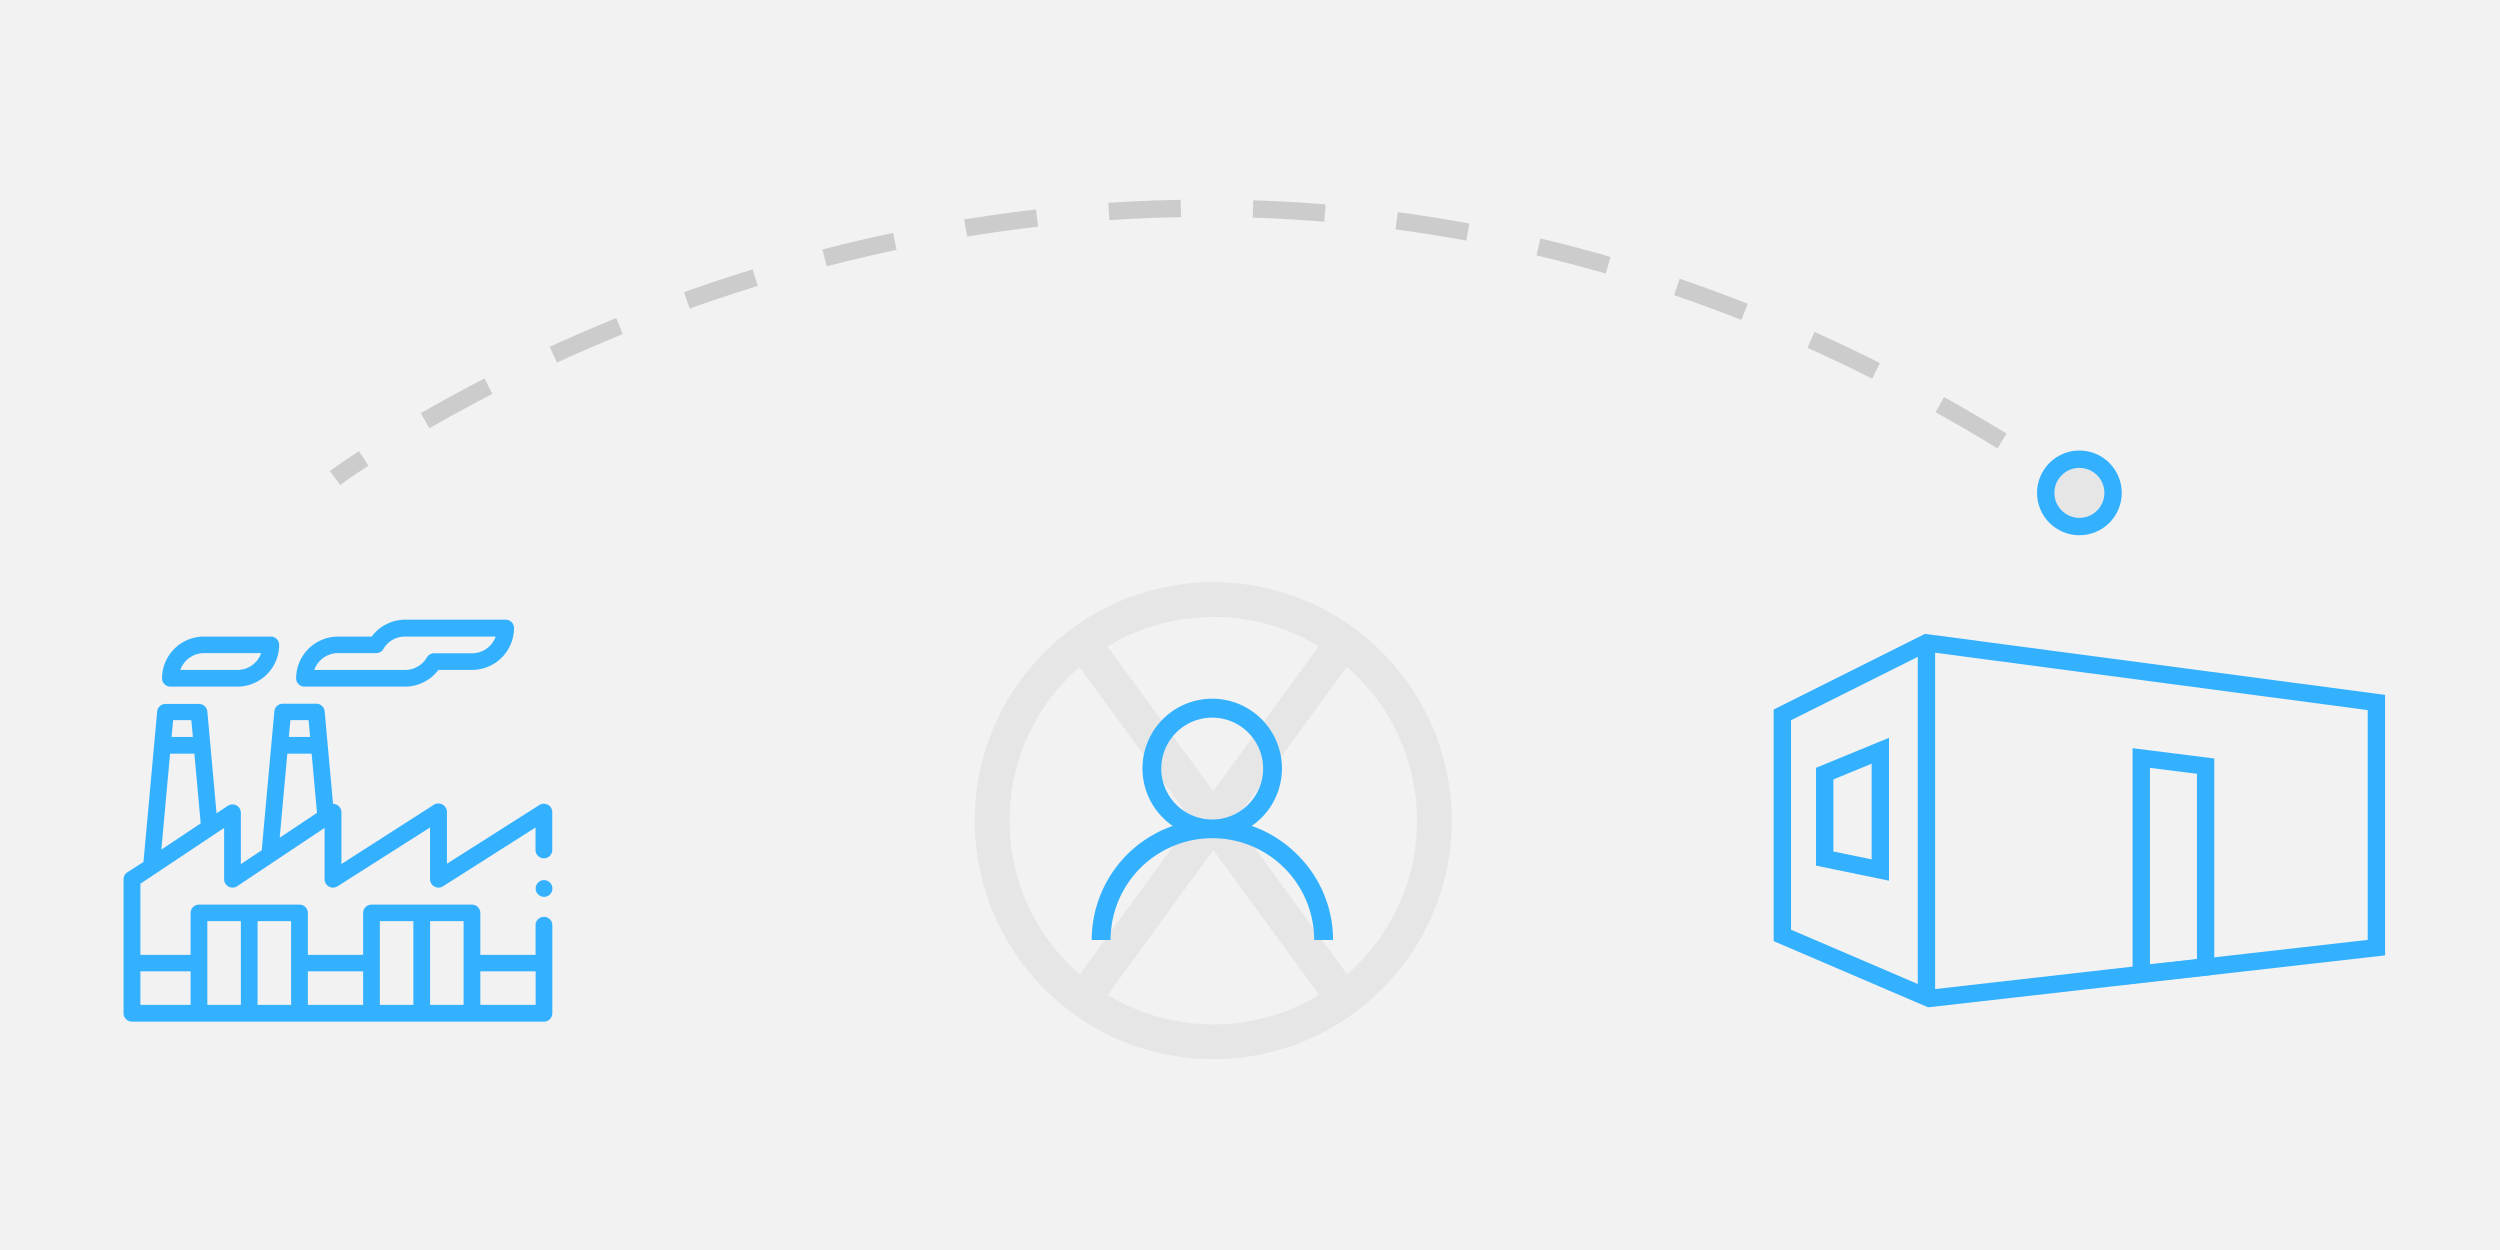 <svg id="Layer_1" data-name="Layer 1" xmlns="http://www.w3.org/2000/svg" viewBox="0 0 432 216"><defs><style>.cls-1{fill:#f2f2f2;}.cls-2{fill:#33b1ff;}.cls-3,.cls-5,.cls-6,.cls-7{fill:none;}.cls-3,.cls-4{stroke:#e6e6e6;stroke-width:6px;}.cls-3,.cls-4,.cls-5,.cls-6,.cls-7,.cls-8{stroke-miterlimit:10;}.cls-5,.cls-8{stroke:#33b1ff;}.cls-5,.cls-6,.cls-7,.cls-8{stroke-width:3px;}.cls-6,.cls-7{stroke:#ccc;}.cls-7{stroke-dasharray:12.46 12.46;}.cls-8{fill:#e6e6e6;}</style></defs><rect class="cls-1" width="432" height="216"/><path class="cls-2" d="M29.46,118.65H41a7.24,7.24,0,0,0,7.24-7.23A1.45,1.45,0,0,0,46.83,110H35.25A7.24,7.24,0,0,0,28,117.21,1.45,1.45,0,0,0,29.46,118.65Zm5.79-5.79h9.88a4.33,4.33,0,0,1-4.09,2.9H31.16A4.35,4.35,0,0,1,35.25,112.86Z"/><path class="cls-2" d="M52.62,118.65H70a7.24,7.24,0,0,0,5.76-2.89h5.82a7.25,7.25,0,0,0,7.24-7.24,1.44,1.44,0,0,0-1.45-1.44H70A7.22,7.22,0,0,0,64.23,110H58.41a7.25,7.25,0,0,0-7.24,7.24A1.45,1.45,0,0,0,52.62,118.65Zm5.79-5.79H65a1.44,1.44,0,0,0,1.25-.72A4.29,4.29,0,0,1,70,110H85.65a4.34,4.34,0,0,1-4.09,2.89H75a1.45,1.45,0,0,0-1.25.72A4.28,4.28,0,0,1,70,115.76H54.31A4.35,4.35,0,0,1,58.41,112.86Z"/><circle class="cls-2" cx="94.01" cy="153.53" r="1.45"/><path class="cls-2" d="M94.7,139.09a1.44,1.44,0,0,0-1.47,0l-16,10.16v-8.94a1.46,1.46,0,0,0-.75-1.27,1.44,1.44,0,0,0-1.47,0L59,149.3v-8.94a1.47,1.47,0,0,0-.77-1.28,1.59,1.59,0,0,0-.68-.17c-.27-3-1.09-12-1.45-16a1.46,1.46,0,0,0-1.45-1.31H48.86a1.46,1.46,0,0,0-1.45,1.31c-.27,3-2,21.83-2.17,24l-3.62,2.41v-8.87a1.45,1.45,0,0,0-.76-1.28,1.47,1.47,0,0,0-1.49.07l-1.95,1.3c-.33-3.68-1.28-14.14-1.59-17.59a1.46,1.46,0,0,0-1.45-1.31H28.6a1.44,1.44,0,0,0-1.44,1.31c-.14,1.5-2.21,24.31-2.37,26L22,150.73a1.44,1.44,0,0,0-.65,1.21v23.15a1.45,1.45,0,0,0,1.45,1.45H94a1.45,1.45,0,0,0,1.44-1.45V160a1.45,1.45,0,1,0-2.89,0V165H83v-7.24a1.44,1.44,0,0,0-1.45-1.44H64.2a1.44,1.44,0,0,0-1.45,1.44V165H53.2v-7.24a1.44,1.44,0,0,0-1.45-1.44H34.38a1.44,1.44,0,0,0-1.44,1.44V165H24.26V152.71l14.47-9.65v8.88a1.45,1.45,0,0,0,2.25,1.2l15.11-10.08v8.88a1.45,1.45,0,0,0,2.22,1.22l16-10.17v8.95a1.46,1.46,0,0,0,2.23,1.22l16-10.17v4a1.45,1.45,0,0,0,2.89,0v-6.66a1.46,1.46,0,0,0-.75-1.27Zm-2.14,28.76v5.79H83v-5.79Zm-12.45,5.79H74.32V159.17h5.79ZM65.64,159.17h5.79v14.47H65.64Zm-2.89,8.68v5.79H53.2v-5.79ZM50.3,173.64H44.51V159.17H50.3ZM35.83,159.17h5.79v14.47H35.83Zm-2.89,8.68v5.79H24.26v-5.79Zm-3.55-37.62h4.2l1.09,12.05-6.8,4.53Zm3.67-5.79.27,2.9H29.65l.27-2.9Zm20.26,0,.27,2.9H49.91l.27-2.9Zm-3.67,5.79h4.2l.93,10.23-6.45,4.3Z"/><circle class="cls-3" cx="209.65" cy="141.81" r="38.21"/><line class="cls-4" x1="187.04" y1="110.89" x2="232.26" y2="172.72"/><line class="cls-4" x1="232.17" y1="110.89" x2="187.12" y2="172.72"/><path class="cls-2" d="M224.21,147.72a20.78,20.78,0,0,0-7.92-5,12.05,12.05,0,1,0-13.64,0,20.89,20.89,0,0,0-14,19.71h3.26a17.59,17.59,0,0,1,35.18,0h3.26A20.7,20.7,0,0,0,224.21,147.72Zm-14.74-6.11a8.8,8.8,0,1,1,8.8-8.79A8.8,8.8,0,0,1,209.47,141.61Z"/><polygon class="cls-5" points="332.89 111.08 307.99 123.53 307.99 161.64 333.4 172.53 410.64 163.75 410.64 121.39 332.89 111.08"/><line class="cls-5" x1="332.89" y1="111.08" x2="332.89" y2="172.53"/><polygon class="cls-5" points="370.01 168.28 370.01 130.99 381.13 132.39 381.13 167.07 370.01 168.28"/><polygon class="cls-5" points="315.31 133.68 324.92 129.73 324.92 150.34 315.31 148.36 315.31 133.68"/><path class="cls-6" d="M57.9,82.6s1.7-1.27,4.94-3.39"/><path class="cls-7" d="M73.46,72.69c40.16-23.13,153-72.93,277.74,6.8"/><path class="cls-6" d="M356.43,82.9c1.65,1.1,3.3,2.23,5,3.37"/><circle class="cls-8" cx="359.32" cy="85.17" r="5.82"/></svg>